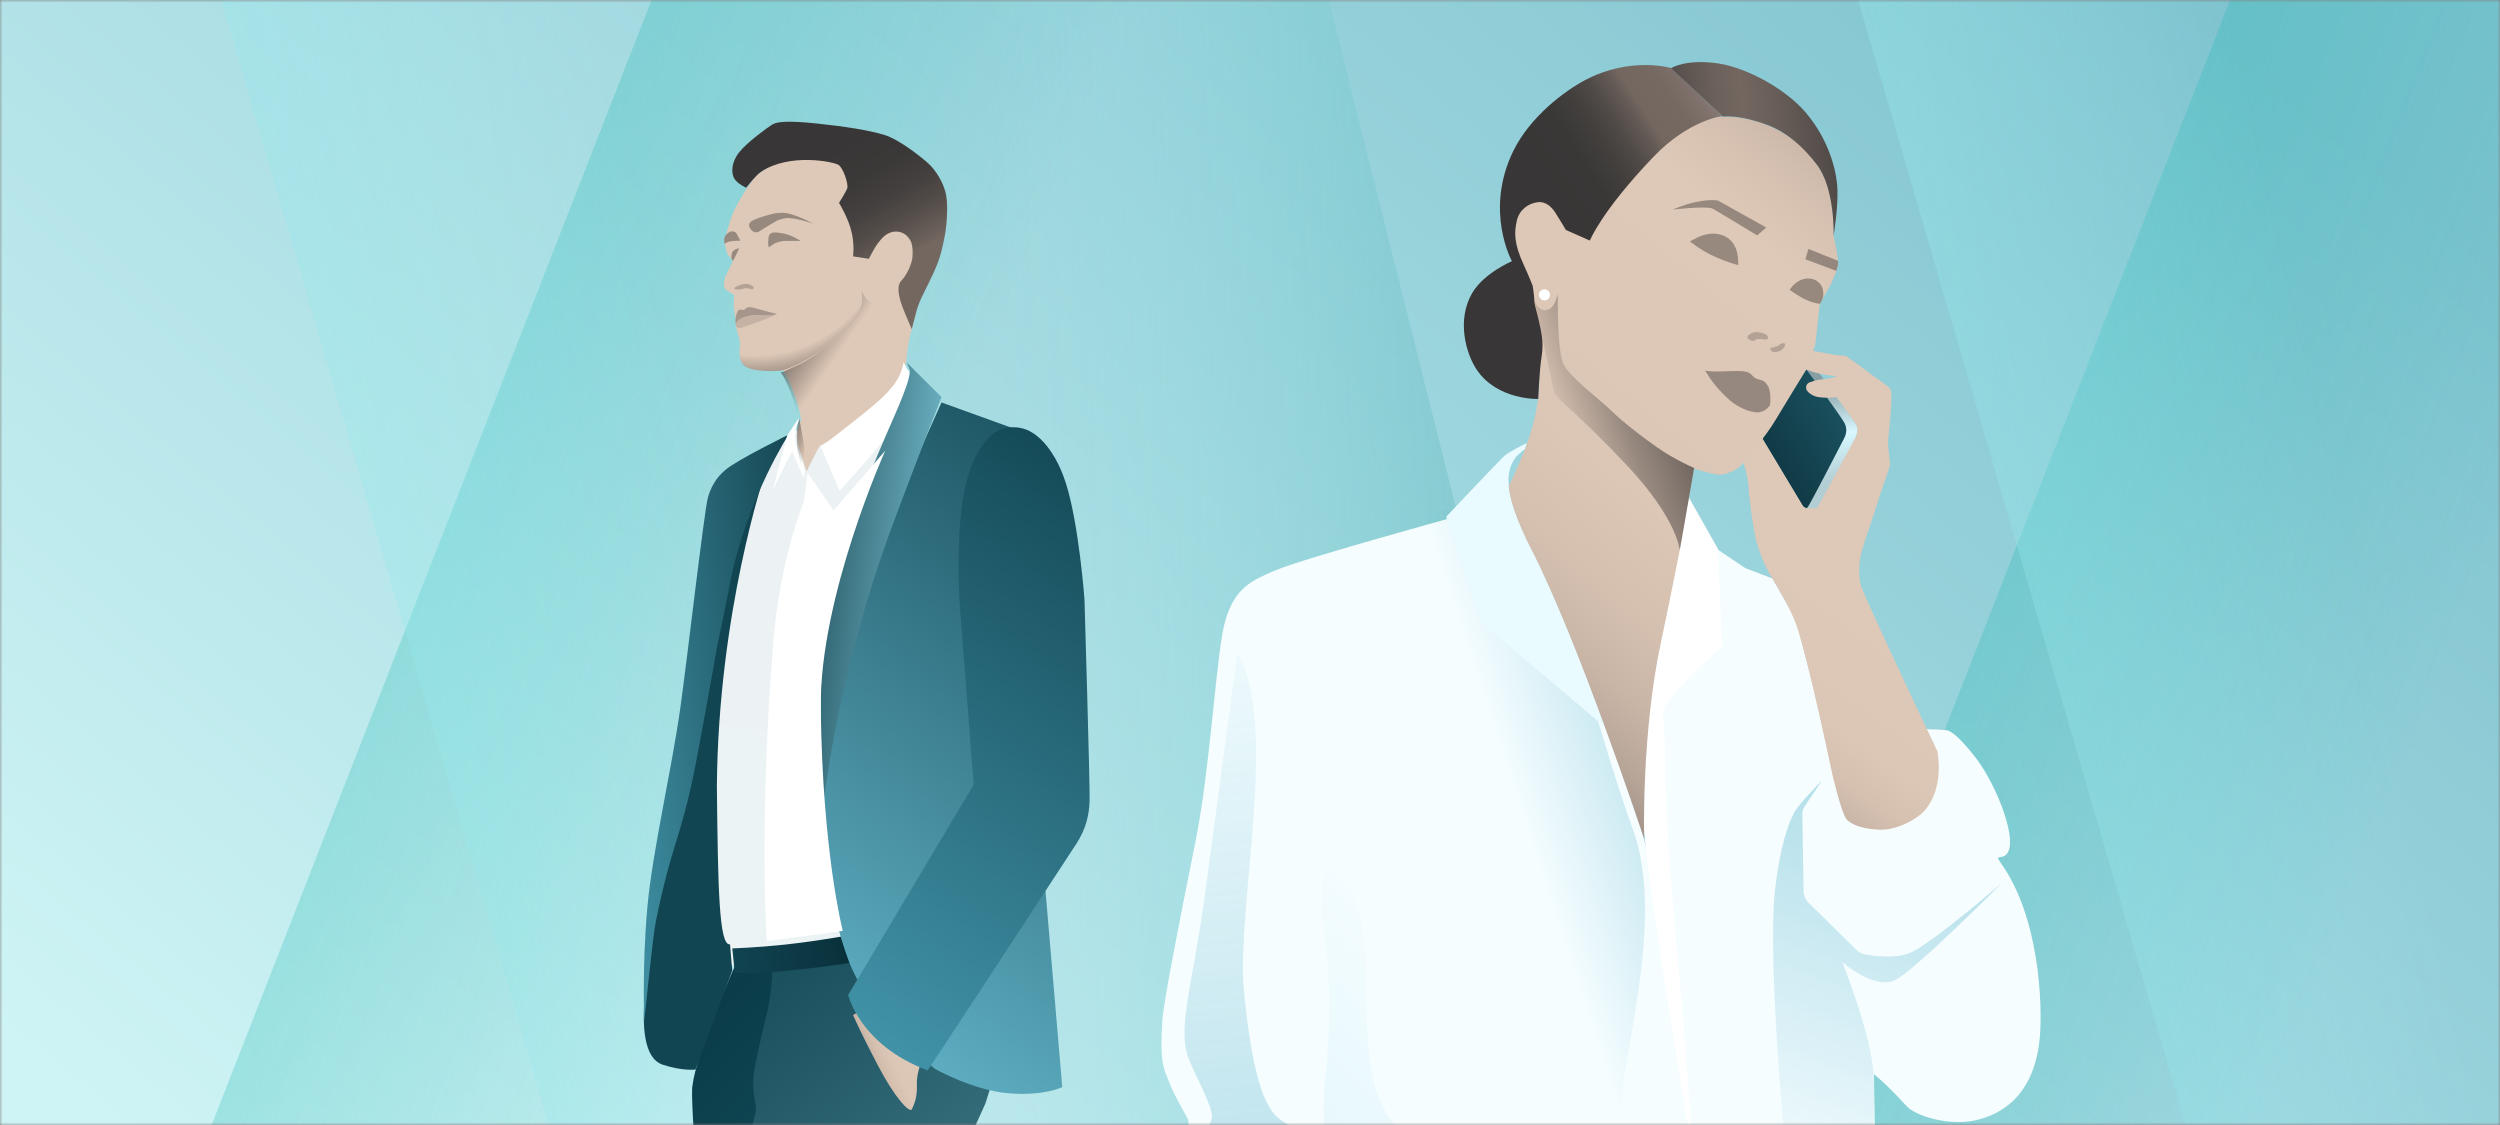 <svg width="480" height="216" viewBox="0 0 480 216" fill="none" xmlns="http://www.w3.org/2000/svg">
<rect x="0" y="0" width="480" height="216" fill="#808080" stroke="none"/>
<mask id="mask0_797_575" style="mask-type:alpha" maskUnits="userSpaceOnUse" x="0" y="0" width="480" height="216">
<path d="M480 0H0V216H480V0Z" fill="white"/>
</mask>
<g mask="url(#mask0_797_575)">
<path d="M480 0H0V219.457H480V0Z" fill="url(#paint0_linear_797_575)"/>
<path d="M412.463 399.93L270.988 401.945L518.447 -230.747H617.31L412.463 399.93Z" fill="url(#paint1_linear_797_575)"/>
<path d="M107.069 405.83L-34.406 407.845L213.052 -224.847H311.916L107.069 405.83Z" fill="url(#paint2_linear_797_575)"/>
<path style="mix-blend-mode:multiply" d="M437.194 -215.936H293.871L475.352 407.406H754.073L437.194 -215.936Z" fill="url(#paint3_linear_797_575)"/>
<path style="mix-blend-mode:multiply" d="M122.936 -215.936H-20.387L161.094 407.406H439.816L122.936 -215.936Z" fill="url(#paint4_linear_797_575)"/>
<path d="M336.734 325.65C337.506 328.726 335.303 331.752 332.135 331.966L89.507 348.419C86.989 348.589 84.725 346.893 84.183 344.43L-96.724 -478.035C-97.264 -480.491 -95.93 -482.972 -93.583 -483.878L108.341 -561.827C111.199 -562.93 114.379 -561.283 115.123 -558.315L336.734 325.65Z" fill="url(#paint5_linear_797_575)"/>
<path d="M132.962 208.368C132.36 210.779 135.057 241.274 135.707 250.919C136.278 259.381 137.288 280.234 139.561 292.431C141.833 304.628 157.921 381.288 157.921 381.288C157.921 381.288 162.876 384.038 168.074 384.342C182.018 385.158 185.413 381.127 185.413 381.127L172.803 309.583C172.803 309.583 169.621 281.62 169.47 277.157C169.318 272.695 170.53 250.384 170.53 250.384L165.377 183.782L141.102 185.485C141.102 185.485 133.805 201.701 132.962 208.368Z" fill="url(#paint6_linear_797_575)"/>
<path d="M189.191 211.885C189.191 211.885 184.687 222.028 180.447 230.399C177.115 236.978 162.137 273.328 162.137 273.328C162.137 273.328 164.33 275.314 170.049 279.853C176.048 284.614 211.683 317.614 211.683 317.614C211.683 317.614 211.355 323.424 207.729 329.156C203.511 335.823 198.477 338.143 198.477 338.143C198.477 338.143 178.973 322.723 164.578 312.608C150.183 302.493 136.109 289.572 135.01 288.183C133.91 286.795 130.711 284.613 129.912 277.672C129.452 273.685 130.35 270.607 130.928 267.908C131.648 264.542 143.927 218.83 145.142 213.298C145.4 212.128 143.984 209.562 144.984 204.604C145.984 199.645 146.099 199.235 147.081 195.336C148.32 190.419 148.32 185.147 148.32 185.147L177.537 182.239L193.567 198.167L189.191 211.885Z" fill="url(#paint7_linear_797_575)"/>
<path d="M174.6 92.71C174.6 92.71 159.263 113.553 158.474 131.706C157.685 149.859 162.518 163.695 164.195 169.485C165.872 175.274 168.24 179.199 168.24 179.199L165.206 180.695C165.206 180.695 161.039 176.55 158.08 172.036C155.12 167.522 146.785 135.337 146.785 135.337C146.785 135.337 157.519 117.212 161.199 111.277C164.613 105.771 174.6 92.71 174.6 92.71Z" fill="url(#paint8_linear_797_575)"/>
<path d="M145.748 88.931L134.422 117.542C134.422 117.542 135.466 176.73 139.674 185.324C140.157 185.393 170.015 183.685 170.015 183.685L166.704 104.693L174.598 71.1L151.821 83.255L145.748 88.931Z" fill="url(#paint9_linear_797_575)"/>
<path d="M146.784 91.166C146.784 91.166 136.403 106.778 130.624 139.894C129.197 148.072 125.898 172.271 125.696 174.061C125.494 175.851 124.538 181.647 123.791 190.953C123.309 196.948 123.539 203.217 127.275 204.434C131.074 205.67 133.535 205.358 133.535 205.358L140.599 186.342C140.599 186.342 140.237 182.406 140.165 181.316C138.031 181.653 137.85 170.41 137.641 150.919C137.922 117.518 146.784 91.166 146.784 91.166Z" fill="#114552"/>
<path d="M151.42 83.448C151.42 83.448 141.375 88.363 139.221 90.265C138.528 90.877 136.786 92.39 135.92 95.528C135.196 98.154 131.899 126.93 130.604 136.056C128.892 148.125 125.261 163.501 124.299 174.155C123.249 185.768 123.703 196.131 123.703 196.131C123.703 196.131 125.307 179.913 125.934 176.865C128.945 162.217 130.431 161.532 132.962 149.704C134.31 143.405 137.695 124.151 137.695 124.151C137.695 124.151 140.201 112.145 140.345 110.932C143.859 94.978 151.42 83.448 151.42 83.448Z" fill="url(#paint10_linear_797_575)"/>
<path d="M147.519 186.711C143.391 187.064 141.069 186.718 141.069 186.718L140.602 182.096C140.602 182.096 145.201 181.947 150.581 181.377C157.536 180.639 165.306 179.152 165.306 179.152L166.871 184.286C166.871 184.286 159.554 185.681 147.519 186.711Z" fill="url(#paint11_linear_797_575)"/>
<path d="M180.777 77.274L197.072 83.16C197.072 83.16 193.949 83.165 190.61 87.131C187.271 91.097 186.63 110.485 186.63 110.485C186.63 110.485 188.186 137.387 188.971 142.444C189.757 147.501 190.656 154.836 190.656 154.836L200.084 163.463L203.955 208.725C203.955 208.725 200.478 210.478 193.642 209.911C186.806 209.343 179.607 205.274 179.607 205.274C179.607 205.274 167.924 196.575 163.078 184.85C158.395 172.275 157.988 161.031 157.67 152.372C157.389 144.737 158.021 127.977 158.021 127.977L180.777 77.274Z" fill="url(#paint12_linear_797_575)"/>
<path d="M163.785 194.888C163.785 194.888 164.979 197.712 168.441 204.357C171.903 211.003 174.68 213.729 175.068 212.995C175.565 212.055 176.115 210.538 176.04 208.505C175.907 204.884 177.692 202.544 177.692 202.544C177.692 202.544 175.02 199.925 171.445 196.644C169.713 195.054 166.929 193.044 166.929 193.044L163.785 194.888Z" fill="url(#paint13_linear_797_575)"/>
<path d="M175.683 60.791C176.422 58.245 174.591 54.672 174.15 53.161C174.583 52.781 175.004 52.406 175.383 52.063C177.334 50.294 176.154 47.077 175.66 45.631C175.166 44.184 173.275 43.674 173.275 43.674C173.275 43.674 170.692 37.265 169.857 35.702C169.021 34.139 166.828 30.804 166.828 30.804C166.828 30.804 163.323 29.752 161.511 29.337C159.7 28.921 154.396 28.872 152.976 29.279C151.557 29.688 145.924 32.772 144.93 34.006C143.936 35.24 141.857 38.392 140.8 40.774C140.201 42.121 139.731 43.828 139.436 45.055C139.328 45.167 139.247 45.29 139.188 45.417C138.886 46.065 139.138 46.822 139.138 46.822C139.138 46.822 139.333 47.37 139.389 47.748C139.445 48.126 139.62 48.668 139.62 48.668C140.125 49.456 140.73 50.1 140.73 50.1C140.73 50.1 139.845 52.002 139.457 52.694C139.069 53.386 138.861 54.818 139.128 55.301C139.395 55.785 140.972 56.642 140.972 56.642C140.972 56.642 140.862 57.95 140.881 58.764C140.901 59.578 141.185 60.897 141.185 60.897L141.255 62.419C141.255 62.419 141.466 63.578 141.667 64.056C141.869 64.534 142.148 65.919 142.057 66.482C141.994 66.869 141.958 67.58 142.025 68.264C142.026 68.302 142.033 68.339 142.035 68.376C142.05 68.505 142.069 68.632 142.092 68.755C142.099 68.789 142.103 68.822 142.112 68.856C142.133 68.957 142.156 69.056 142.184 69.15C142.258 69.394 142.403 69.626 142.602 69.841C142.623 69.87 142.635 69.9 142.657 69.928C143.333 70.801 145.01 71.093 146.525 71.164C147.652 71.277 149.099 71.256 150.347 71.081C150.79 71.372 153.22 76.419 153.826 80.609C152.583 83.138 153.388 85.975 153.388 85.975L154.855 90.538C154.855 90.538 157.214 85.667 157.482 85.538C160.235 84.21 165.578 80.486 166.721 79.344C171.504 74.567 173.083 73.361 173.826 70.114C174.256 68.233 173.919 66.867 175.683 60.791ZM171.082 55.812C170.746 56.132 170.404 56.434 170.07 56.695C170.246 56.536 170.356 56.428 170.356 56.428C170.356 56.428 170.639 56.19 171.082 55.812ZM166.408 57.135C166.387 57.117 166.373 57.096 166.354 57.076C166.347 57.018 166.342 56.98 166.342 56.98C166.342 56.98 166.363 57.041 166.408 57.135Z" fill="url(#paint14_radial_797_575)"/>
<path opacity="0.4" d="M149.19 60.294C149.19 60.294 144.98 59.211 144.645 59.089C144.31 58.968 143.639 58.891 143.336 59.122C143.033 59.353 142.836 59.55 142.609 59.512C142.382 59.474 141.963 59.276 141.678 59.723C141.392 60.17 141.216 60.87 141.207 61.54C141.203 61.896 141.275 62.327 141.275 62.327C141.275 62.327 141.197 61.517 142.709 60.938C144.292 60.332 145.225 60.461 146.764 60.527C148.304 60.593 149.19 60.294 149.19 60.294Z" fill="#514A47"/>
<path opacity="0.17" d="M149.146 60.294C149.146 60.294 147.85 61.061 145.401 61.872C142.952 62.683 142.546 62.878 142.284 62.962C142.023 63.047 141.635 62.932 141.479 62.832C141.322 62.732 141.194 62.342 141.293 62.133C141.392 61.923 141.381 61.312 143.345 60.713C144.393 60.394 145.492 60.504 147.017 60.545C148.19 60.576 149.146 60.294 149.146 60.294Z" fill="#514A47"/>
<path opacity="0.3" d="M144.682 55.152C144.621 54.972 143.989 54.501 143.307 54.509C142.625 54.518 141.831 54.772 141.373 55.028C141.062 55.201 140.812 55.42 141.111 55.533C141.409 55.646 142.162 55.577 142.633 55.463C143.104 55.349 143.157 55.243 143.672 55.396C144.187 55.549 144.45 55.549 144.543 55.491C144.636 55.433 144.742 55.331 144.682 55.152Z" fill="#514A47"/>
<path opacity="0.5" d="M151.155 45.016C150.218 44.733 148.524 44.449 148.03 44.797C147.694 45.034 147.639 45.218 147.551 45.737C147.4 46.637 147.569 47.465 147.569 47.465C147.569 47.465 147.611 47.551 148.401 46.95C148.957 46.527 150.05 46.248 150.911 46.249C151.843 46.251 153.707 46.259 153.707 46.259C153.707 46.259 152.541 45.434 151.155 45.016Z" fill="#514A47"/>
<path opacity="0.5" d="M143.834 43.374C143.698 42.638 144.576 42.293 145.123 42.051C145.505 41.881 148.242 40.951 149.384 40.898C150.526 40.846 150.853 40.742 152.954 41.481C154.471 42.014 156.128 42.952 156.128 42.952C156.128 42.952 153.489 41.968 151.29 41.857C150.899 41.837 149.636 42.088 149.002 42.457C148.073 42.997 146.227 44.125 145.742 44.44C144.89 44.993 143.97 44.11 143.834 43.374Z" fill="#514A47"/>
<path opacity="0.5" d="M141.201 44.598C140.875 44.357 140.257 44.453 140.257 44.453C140.257 44.453 139.834 44.618 139.429 45.054C139.347 45.143 139.245 45.274 139.181 45.416C139.092 45.612 139.014 45.972 139.04 46.277C139.067 46.59 139.138 46.825 139.138 46.825C139.138 46.825 139.27 46.736 139.587 46.538C140.184 46.166 142.13 46.226 142.13 46.226C142.13 46.226 141.527 44.84 141.201 44.598Z" fill="#514A47"/>
<path opacity="0.5" d="M141.908 47.636C141.908 47.636 140.798 47.889 140.587 48.447C140.375 49.006 140.451 49.671 140.451 49.671L140.717 50.099C140.717 50.099 140.961 49.726 141.358 48.874C141.721 48.098 141.908 47.636 141.908 47.636Z" fill="#514A47"/>
<path d="M143.269 36.041C143.269 36.041 141.583 35.306 140.978 34.268C140.373 33.229 140.377 31.22 141.893 29.272C143.408 27.324 147.478 24.405 148.278 23.912C149.078 23.419 150.884 23.11 156.507 23.68C162.131 24.251 166.913 25.014 169.838 25.918C172.762 26.823 177.085 30.314 178.339 31.473C179.593 32.632 181.324 35.182 181.702 37.75C182.079 40.318 181.657 44.169 181.339 45.591C181.022 47.014 180.745 49.132 179.253 52.366C177.761 55.6 176.544 57.606 176 59.605C175.428 61.709 175.063 63.197 175.063 63.197C175.063 63.197 173.87 60.495 173.312 59.03C172.866 57.86 171.924 55.123 173.021 53.936C174.769 52.044 175.164 49.629 175.164 49.629C175.164 49.629 175.461 47.324 174.795 46.173C174.181 45.111 173.227 44.361 171.773 44.47C170.012 44.602 169.04 46.129 168.526 46.745C168.013 47.361 166.817 49.692 166.817 49.692L163.79 49.224C163.79 49.224 164.082 47.316 163.566 44.825C162.977 41.977 161.093 38.952 161.093 38.952C161.093 38.952 162.417 36.868 162.676 36.132C162.936 35.396 161.928 32.264 160.99 31.659C160.051 31.053 151.507 29.291 146.027 33.044C145.065 33.703 143.269 36.041 143.269 36.041Z" fill="url(#paint15_linear_797_575)"/>
<path d="M165.743 58.669C165.305 59.794 161.883 65.44 153.818 69.598C152.729 70.159 151.505 70.718 150.348 71.069C149.271 71.397 143.775 71.446 142.65 69.992C141.525 68.538 141.916 67.056 142.884 65.933C144.574 63.974 145.792 63.704 151.066 62.623C155.133 61.79 158.024 58.515 159.653 56.674C160.935 55.224 162.036 54.559 162.961 54.391C163.994 54.203 164.807 54.636 165.407 55.289C166.005 55.942 166.004 57.999 165.743 58.669Z" fill="url(#paint16_radial_797_575)"/>
<path d="M153.414 80.808C153.414 80.808 152.177 82.629 152.949 85.88C152.9 85.948 154.711 90.252 154.49 90.424C154.443 90.462 154.589 92.077 154.242 91.49C153.553 90.326 152.151 86.52 152.044 86.713C150.711 89.104 148.328 94.254 148.328 94.254L151.16 83.558L153.324 80.361L153.414 80.808Z" fill="white"/>
<path d="M173.475 69.556L176.141 74.311C176.141 74.311 172.689 80.304 171.865 81.767C171.04 83.231 161.22 94.254 161.22 94.254L157.598 85.805C157.598 85.805 162.235 82.277 165.621 79.549C169.006 76.822 171.047 74.957 172.26 72.922C173.304 71.169 173.475 69.556 173.475 69.556Z" fill="white"/>
<path d="M180.776 76.238C180.776 76.238 171.759 99.211 168.929 107.657C160.383 133.167 158.071 154.454 158.071 154.454C158.071 154.454 157.071 132.752 157.978 125.281C161.497 96.275 174.34 77.505 174.726 71.128C174.34 70.124 174.041 69.556 174.041 69.556L180.776 76.238Z" fill="url(#paint17_linear_797_575)"/>
<path d="M155.071 90.833L154.9 92.229L154.338 96.306C154.338 96.306 149.755 107.276 148.47 123.438C145.63 159.13 147.239 180.695 147.239 180.695L161.814 178.731C161.814 178.731 157.914 163.804 157.583 135.923C157.329 114.592 169.964 86.535 169.964 86.535L160.052 98.017L155.071 90.833Z" fill="url(#paint18_linear_797_575)"/>
<path d="M149.875 71.5C150.859 72.675 152.025 75.652 152.67 77.89C153.124 79.467 153.648 81.905 153.648 81.905C153.648 81.905 156.079 80.838 159.282 72.89C161.086 68.412 164.644 64.388 165.61 63.021C167.868 59.825 171.508 55.663 171.508 55.663C171.508 55.663 168.072 58.505 167.083 57.992C166.094 57.48 165.435 55.896 165.435 55.896C165.435 55.896 165.823 58.179 165.024 59.718C164.225 61.257 162.089 63.777 160.097 65.489C158.705 66.684 155.725 68.896 153.359 70.033C151.529 70.912 150.1 71.534 149.875 71.5Z" fill="url(#paint19_linear_797_575)"/>
<path d="M198.118 83.027C198.118 83.027 202.202 85.033 204.677 92.861C207.152 100.688 208.217 115.041 208.217 115.041C208.217 115.041 209.301 151.152 209.202 153.827C209.103 156.502 208.51 159.178 206.629 162.051C204.748 164.925 178.68 204.791 178.105 205.518C165.037 200.623 162.852 191.025 162.852 191.025L186.943 150.672L184.231 115.578C184.231 115.578 183.319 100.671 185.613 92.268C187.206 86.433 190.048 82.992 192.49 82.319C195.89 81.382 198.118 83.027 198.118 83.027Z" fill="url(#paint20_linear_797_575)"/>
<path d="M154.322 85.211C154.771 87.745 154.292 91.167 154.292 91.167C154.292 91.167 153.402 87.97 153.141 86.176C152.864 84.268 152.97 82.779 153.118 81.786C153.227 81.058 153.485 80.361 153.485 80.361C153.485 80.361 153.872 82.677 154.322 85.211Z" fill="url(#paint21_linear_797_575)"/>
<path d="M282.999 98.184C281.159 98.793 250.747 107.039 244.924 109.492C240.189 111.486 237.276 112.856 235.381 118.743C233.487 124.631 232.598 146.475 229.441 162.035C226.284 177.594 223.352 192.83 223.16 195.978C222.655 204.251 223.421 205.034 224.387 207.556C225.455 210.343 226.995 212.809 227.9 214.557C229.554 217.748 224.208 219.738 223.997 224.153C223.787 228.569 226.715 239.985 228.96 247.835C230.134 248.327 232.863 242.48 244.182 242.48C259.999 242.48 260.914 240.65 261.901 238.741C262.955 236.701 260.734 230.652 261.084 228.689C263.026 228.864 267.937 228.735 267.937 228.735C267.937 228.735 269.691 230.371 297.429 228.245C335.569 225.322 351.112 225.346 357.293 225.137C360.59 225.025 360.038 221.393 360.038 221.393L359.804 206.261C359.804 206.261 361.793 207.714 366.119 212.429C367.662 214.111 373.877 216.279 379.309 215.092C383.8 214.111 390.686 210.714 391.658 198.972C392.172 192.757 391.564 175.959 384.127 165.656C382.696 163.674 384.813 165.482 385.671 163.343C387.005 160.016 382.975 149.949 378.958 145.003C377.919 143.723 375.941 141.219 374.211 140.331C373.649 140.043 369.861 140.004 369.861 140.004C369.861 140.004 371.217 142.574 371.591 143.602C371.965 144.629 373.472 153.461 367.241 157.269C361.277 160.913 357.769 158.39 355.243 157.759C354.415 157.553 352.928 152.643 352.928 152.643L348.222 132.089L344.929 119.211L340.336 111.082L335.144 109.105L322.945 100.894C322.945 100.894 322.705 110.245 321.074 115.473C316.116 131.359 315.095 149.543 315.645 155.564C317.033 170.751 319.951 191.449 319.951 191.449C319.951 191.449 320.709 168.561 307.448 136.6C294.187 104.64 289.009 100.427 289.009 100.427L282.999 98.184Z" fill="#F5FDFF"/>
<path d="M314.856 226.812C314.856 226.812 287.296 222.369 278.689 220.559C270.691 218.877 264.657 216.985 262.973 203.107C261.289 189.23 263.815 176.404 258.553 170.096C253.29 163.788 253.29 170.306 254.343 179.558C255.395 188.809 255.606 195.538 254.553 206.051C253.501 216.564 254.203 228.082 261.149 228.713C268.095 229.344 314.856 226.812 314.856 226.812Z" fill="url(#paint22_linear_797_575)"/>
<path d="M311.309 215.145C310.046 206.665 320.243 177.715 313.508 159.212C306.772 140.709 304.386 125.245 296.528 115.713C291.867 110.06 278.015 97.782 278.015 97.782L274.307 98.757C274.307 98.757 271.262 115.11 271.071 116.879C270.837 119.058 311.309 215.145 311.309 215.145Z" fill="url(#paint23_linear_797_575)"/>
<path d="M324.266 95.522C324.266 95.522 321.91 107.391 320.773 112.99C318.331 125.025 315.396 139.592 315.454 156.031C315.488 165.665 325.09 222.381 325.09 222.381C325.09 222.381 324.599 213.62 323.406 198.832C321.823 179.202 319.551 159.184 319.664 143.134C319.676 141.412 319.254 138.272 319.309 136.651C319.394 134.135 330.621 124.14 330.621 124.14L329.847 105.377L324.266 95.522Z" fill="white"/>
<path d="M238.835 190.281C237.295 174.62 245.693 138.523 237.554 125.347C237.554 125.347 234.05 151.929 231.324 171.897C228.773 190.584 225.807 197.637 228.468 203.926C229.769 206.885 232.81 212.546 232.692 214.45C232.575 216.354 229.965 218.485 228.921 220.471C227.634 222.92 225.133 227.831 229.763 224.677C234.394 221.523 237.054 219.593 239.405 218.579C244.55 216.36 250.665 218.124 250.665 218.124C250.665 218.124 247.234 215.944 245.602 214.818C242.726 212.575 240.419 206.382 238.835 190.281Z" fill="url(#paint24_linear_797_575)"/>
<path d="M293.156 85.067L292.815 86.202C292.815 86.202 291.337 87.261 290.782 88.135C289.691 89.849 287.992 93.265 293.276 103.744C300.321 117.714 308.495 139.879 308.495 139.879L284.576 119.678L277.664 99.218C277.664 99.218 287.919 88.356 288.855 87.515C289.79 86.674 293.156 85.067 293.156 85.067Z" fill="#E9FBFF"/>
<path d="M289.719 93.262C289.906 92.981 292.585 87.208 293.497 84.334C294.409 81.46 295.602 77.255 295.532 72.91C295.461 68.564 294.9 62.537 294.409 59.873C293.918 57.21 294.269 54.967 294.269 54.967C294.269 54.967 291.953 51.463 291.462 48.939C290.971 46.416 290.41 42.702 291.252 41.3C292.094 39.898 292.597 38.626 294.643 38.097C295.682 37.828 303.546 37.154 312.142 31.967C315.856 29.726 322.705 22.379 330.859 22.411C342.746 22.458 348.478 31.009 348.478 31.009C348.478 31.009 349.791 32.875 350.397 34.464C351.179 36.517 351.455 37.787 351.786 40.165C352.116 42.543 352.068 45.352 352.068 45.352C352.068 45.352 353.126 49.845 352.861 51.1C352.597 52.355 351.539 54.535 351.539 54.535L350.282 56.781L349.356 58.565C349.356 58.565 348.695 65.04 348.563 65.898C348.43 66.757 346.645 72.043 345.256 74.289C343.867 76.535 340.344 81.702 339.478 82.977C338.847 83.907 336.644 86.498 335.833 87.492C335.102 88.388 334.277 89.55 333.418 90.078C332.558 90.607 330.905 91.267 329.714 91.135C328.524 91.003 325.283 89.946 325.283 89.946C325.283 89.946 324.228 95.572 323.274 101.455C322.621 105.486 319.689 119.664 318.919 123.236C315.118 140.852 315.677 161.064 315.677 161.064C315.677 161.064 302.799 122.27 293.91 105.269C291.234 100.123 289.625 95.084 289.719 93.262Z" fill="url(#paint25_linear_797_575)"/>
<path d="M330.66 22.302C330.66 22.302 324.251 23.003 317.422 30.152C307.418 40.625 305.255 46.189 305.255 46.189L300.652 44.161C300.652 44.161 299.588 42.318 298.619 40.817C297.917 39.731 296.748 38.563 295.064 38.843C293.38 39.124 291.684 40.28 291.216 42.429C290.749 44.579 290.62 46.646 292.549 50.84C293.703 53.347 294.268 54.87 294.268 54.87C294.268 54.87 294.54 56.316 294.619 58.024C294.646 58.594 295.181 60.302 295.356 61.143C295.836 63.447 296.467 65.383 295.999 68.374C295.531 71.364 295.344 76.598 295.344 76.598C295.344 76.598 287.523 76.875 283.557 71.018C281.406 67.841 279.669 61.408 282.648 56.287C284.898 52.421 290.293 50.151 290.293 50.151C290.293 50.151 284.939 40.489 290.552 28.995C293.8 22.342 300.515 17.405 304.322 15.388C313.034 10.772 320.837 13.051 320.837 13.051L330.66 22.302Z" fill="url(#paint26_linear_797_575)"/>
<path d="M330.791 22.395L320.828 13.097C320.828 13.097 323.735 11.221 330.019 12.2C335.524 13.057 342.897 17.144 346.676 21.578C351.071 26.736 352.589 32.581 352.776 36.132C352.963 39.684 352.059 45.255 352.059 45.255C352.059 45.255 352.364 36.149 348.776 31.53C344.04 25.432 339.971 24.101 337.27 23.294C333.053 22.036 330.791 22.395 330.791 22.395Z" fill="url(#paint27_linear_797_575)"/>
<path opacity="0.5" d="M337.375 45.199L339.118 43.685L329.874 38.519C329.874 38.519 328.609 38.159 325.507 38.817C323.074 39.333 321.215 40.23 321.215 40.23C321.215 40.23 327.427 39.523 328.765 40.028C329.051 40.136 337.375 45.199 337.375 45.199Z" fill="#514A47"/>
<path opacity="0.5" d="M347.226 47.804L346.625 49.782L352.564 52.008C352.564 52.008 352.856 51.068 352.899 50.841C352.942 50.614 352.889 50.067 352.889 50.067L347.226 47.804Z" fill="#514A47"/>
<path d="M325.277 89.848L322.511 105.614C322.511 105.614 322.047 99.656 312.434 89.423C302.822 79.19 298.679 76.496 298.399 75.305C298.215 74.525 294.543 57.719 294.543 57.719C294.543 57.719 295.764 60.571 297.665 59.214C298.647 58.514 299.104 56.411 299.104 56.411C299.104 56.411 298.893 67.415 300.226 70.008C301.559 72.601 307.313 76.807 309.488 78.979C311.663 81.152 317.767 85.848 320.714 87.53C323.661 89.212 325.277 89.848 325.277 89.848Z" fill="url(#paint28_linear_797_575)"/>
<path opacity="0.5" d="M348.957 54.029C348.358 53.578 347.191 53.193 345.821 53.733C344.413 54.288 343.605 55.66 343.605 55.66C343.605 55.66 345.345 56.916 346.83 57.597C348.315 58.279 349.473 58.327 349.473 58.327L349.927 57.391C349.927 57.391 350.643 55.299 348.957 54.029Z" fill="#514A47"/>
<path opacity="0.3" d="M336.036 65.298C335.88 65.218 335.185 64.877 335.659 64.407C336.095 63.975 336.875 63.668 337.648 63.791C338.56 63.937 339.034 64.132 339.204 64.336C339.419 64.594 339.652 64.937 339.292 65.129C338.932 65.321 338.566 65.081 337.75 65.082C336.934 65.082 337.108 65.37 336.78 65.418C336.452 65.466 336.192 65.378 336.036 65.298Z" fill="#514A47"/>
<path opacity="0.3" d="M339.936 66.878C340.077 66.651 340.984 66.755 341.58 66.247C341.912 65.965 342.545 65.739 342.686 65.984C342.826 66.23 342.633 66.685 342.265 67.035C342.028 67.26 341.515 67.492 341.111 67.562C340.708 67.632 340.392 67.562 340.199 67.439C340.006 67.317 339.796 67.106 339.936 66.878Z" fill="#514A47"/>
<path d="M346.818 70.989C346.818 70.989 352.466 78.909 353.027 79.645C353.589 80.381 354.15 81.222 354.115 81.748C354.08 82.273 354.361 83.044 353.764 84.516C353.168 85.988 346.635 96.885 346.319 96.99C346.003 97.096 346.47 97.556 346.861 97.587C347.262 97.62 348.531 97.582 348.895 97.567C349.19 97.555 352.08 91.736 352.571 91.175C353.063 90.614 353.659 89.738 353.659 89.738C353.659 89.738 355.974 85.357 356.009 85.147C356.044 84.937 356.603 83.367 356.614 82.693C356.623 82.087 356.622 81.835 356.137 81.117C355.713 80.488 348.607 70.674 348.607 70.674L346.818 70.989Z" fill="url(#paint29_linear_797_575)"/>
<path d="M338.387 84.295C338.387 84.295 346.002 96.936 346.04 97.019C346.094 97.139 346.676 97.777 347.043 97.435C347.412 97.092 353.883 84.521 354.045 84.214C354.32 83.691 354.823 82.605 354.162 81.258C353.558 80.028 346.824 70.934 346.824 70.934C346.824 70.934 342.059 78.665 341.006 80.47C339.954 82.275 338.387 84.295 338.387 84.295Z" fill="url(#paint30_linear_797_575)"/>
<path opacity="0.5" d="M339.798 75.143C339.643 74.242 339.115 73.476 338.616 73.172C338.117 72.869 337.426 72.873 337.029 72.614C336.632 72.356 336.462 72.113 336.164 71.815C335.785 71.436 334.808 71.211 333.554 71.233C332.496 71.251 331.804 71.257 330.106 71.318C328.554 71.373 327.398 71.19 327.398 71.19C327.398 71.19 328.116 72.355 328.701 73.162C329.516 74.283 331.702 76.804 333.446 77.813C335.191 78.822 336.23 79.082 337.209 79.171C337.968 79.24 338.691 78.891 339.03 78.637C339.366 78.386 339.841 77.827 339.841 77.827C339.841 77.827 340.036 76.526 339.798 75.143Z" fill="#514A47"/>
<path d="M384.307 169.582C384.307 169.582 372.239 180.048 367.234 182.711C364.532 184.149 360.151 183.609 358.147 183.253C357.47 183.133 356.848 182.806 356.359 182.323L347.264 173.343C346.648 172.735 346.295 171.909 346.281 171.043L346.046 156.258C346.038 155.76 346.183 155.271 346.462 154.858L349.837 149.854C349.837 149.854 345.319 154.367 344.406 156.153C343.27 158.377 341.787 162.603 340.853 170.376C339.169 184.394 343.098 224.064 343.098 224.064C343.098 224.064 356.693 224.964 357.263 224.303C357.833 223.643 361.481 226.166 360.008 220.559C359.357 218.083 360.12 212.059 359.703 206.004C359.176 198.351 353.732 184.739 353.732 184.739C353.732 184.739 359.937 190.141 363.867 188.178C367.796 186.216 384.307 169.582 384.307 169.582Z" fill="url(#paint31_linear_797_575)"/>
<path d="M296.533 57.674C297.119 57.674 297.594 57.199 297.594 56.614C297.594 56.029 297.119 55.555 296.533 55.555C295.948 55.555 295.473 56.029 295.473 56.614C295.473 57.199 295.948 57.674 296.533 57.674Z" fill="white"/>
<path opacity="0.5" d="M333.738 50.88C333.747 49.81 333.696 48.858 333.381 47.969C332.522 45.548 330.704 45.094 329.702 44.924C329.063 44.815 327.923 44.778 326.411 45.373C325.88 45.582 324.473 46.353 324.473 46.353C324.473 46.353 326.495 48.049 329.24 49.281C331.483 50.288 333.738 50.936 333.738 50.88Z" fill="#514A47"/>
<path d="M347.449 73.412C346.983 73.595 346.693 74.078 346.783 74.57C346.815 74.746 346.868 74.911 346.955 75.019C347.235 75.37 347.734 75.807 348.421 76.062C349.447 76.442 351.617 76.379 352.139 76.307C352.279 76.287 352.449 76.259 352.619 76.229C353.769 77.814 356.257 81.217 356.455 81.68C356.893 82.701 356.325 83.885 356.325 83.885C356.325 83.885 349.178 97.132 348.975 97.426C348.924 97.499 348.825 97.538 348.797 97.545C348.703 97.57 348.698 97.57 348.62 97.571C348.061 97.577 347.699 97.592 347.097 97.595C346.933 97.596 346.816 97.593 346.706 97.556C346.33 97.427 346.12 97.078 346.12 97.078L338.36 84.138L334.707 88.799C334.707 88.799 335.647 91.328 335.756 93.821C335.864 96.314 336.732 102.13 337.275 104.117C337.817 106.105 338.866 108.633 339.662 110.006C340.457 111.379 343.699 116.49 344.92 120.052C347.259 126.874 351.726 148.297 351.726 148.297C351.726 148.297 353.556 156.38 354.638 157.417C355.763 158.497 357.969 159.233 361.058 159.301C364.296 159.373 368.008 157.276 369.392 155.775C373.462 151.359 371.988 144.278 371.988 144.278C371.988 144.278 360.966 121.134 357.479 112.973C356.774 111.322 356.833 107.925 357.409 105.964C358.309 102.899 359.728 99.005 360.391 96.782C361.479 93.138 362.917 89.844 362.882 89.002C362.847 88.161 362.391 85.358 362.531 84.376C362.671 83.395 363.045 79.003 363.069 78.326C363.092 77.648 363.326 75.195 362.905 74.634C362.484 74.074 358.953 71.69 358.672 71.433C358.391 71.177 355.374 69.004 354.953 68.723C354.532 68.443 354.766 68.326 353.62 68.256C352.474 68.186 352.568 68.184 350.369 67.789C348.254 67.409 348.106 67.377 348.106 67.377L346.801 70.958C346.801 70.958 348.335 71.527 349.434 71.761C350.533 71.994 351.352 72.134 351.702 72.111C352.053 72.088 352.638 72.344 352.638 72.344C352.638 72.344 350.72 72.765 349.387 72.905C348.666 72.981 347.952 73.214 347.449 73.412Z" fill="url(#paint32_linear_797_575)"/>
</g>
<defs>
<linearGradient id="paint0_linear_797_575" x1="-8.57642e-06" y1="200.16" x2="273.124" y2="-125.28" gradientUnits="userSpaceOnUse">
<stop stop-color="#CFF4F5"/>
<stop offset="1" stop-color="#7FC3CF"/>
</linearGradient>
<linearGradient id="paint1_linear_797_575" x1="454.03" y1="166.634" x2="146.412" y2="45.279" gradientUnits="userSpaceOnUse">
<stop stop-color="#07AFA8" stop-opacity="0"/>
<stop offset="1" stop-color="#4ECBC8"/>
</linearGradient>
<linearGradient id="paint2_linear_797_575" x1="148.635" y1="172.534" x2="-158.982" y2="51.18" gradientUnits="userSpaceOnUse">
<stop stop-color="#07AFA8" stop-opacity="0"/>
<stop offset="1" stop-color="#4ECBC8"/>
</linearGradient>
<linearGradient id="paint3_linear_797_575" x1="358.872" y1="114.954" x2="449.755" y2="94.603" gradientUnits="userSpaceOnUse">
<stop stop-color="#96E9EC" stop-opacity="0.5"/>
<stop offset="1" stop-color="#96E9EC" stop-opacity="0"/>
</linearGradient>
<linearGradient id="paint4_linear_797_575" x1="44.614" y1="114.954" x2="135.497" y2="94.603" gradientUnits="userSpaceOnUse">
<stop stop-color="#96E9EC" stop-opacity="0.5"/>
<stop offset="1" stop-color="#96E9EC" stop-opacity="0"/>
</linearGradient>
<linearGradient id="paint5_linear_797_575" x1="112.938" y1="-89.125" x2="378.139" y2="-95.892" gradientUnits="userSpaceOnUse">
<stop offset="0.28" stop-color="#96E9EC" stop-opacity="0"/>
<stop offset="1" stop-color="#3E9093"/>
</linearGradient>
<linearGradient id="paint6_linear_797_575" x1="250.591" y1="359.575" x2="89.161" y2="214.463" gradientUnits="userSpaceOnUse">
<stop offset="0.016" stop-color="#2C7D92"/>
<stop offset="0.936" stop-color="#093A46"/>
</linearGradient>
<linearGradient id="paint7_linear_797_575" x1="258.592" y1="367.096" x2="116.964" y2="178.276" gradientUnits="userSpaceOnUse">
<stop offset="0.112" stop-color="#7EBECE"/>
<stop offset="0.964" stop-color="#114552"/>
</linearGradient>
<linearGradient id="paint8_linear_797_575" x1="176.45" y1="138.579" x2="142.931" y2="128.873" gradientUnits="userSpaceOnUse">
<stop offset="0.187" stop-color="#818FC5" stop-opacity="0"/>
<stop offset="0.334" stop-color="#606B97" stop-opacity="0.316"/>
<stop offset="0.609" stop-color="#2C3350" stop-opacity="0.814"/>
<stop offset="0.771" stop-color="#191F36"/>
</linearGradient>
<linearGradient id="paint9_linear_797_575" x1="146.38" y1="198.868" x2="160.312" y2="82.971" gradientUnits="userSpaceOnUse">
<stop stop-color="#ECF3F5"/>
<stop offset="1" stop-color="#ECF2F4"/>
</linearGradient>
<linearGradient id="paint10_linear_797_575" x1="174.03" y1="135.618" x2="94.358" y2="144.946" gradientUnits="userSpaceOnUse">
<stop offset="0.019" stop-color="#072D36"/>
<stop offset="0.773" stop-color="#4397AC"/>
</linearGradient>
<linearGradient id="paint11_linear_797_575" x1="137.309" y1="184.484" x2="174.047" y2="181.047" gradientUnits="userSpaceOnUse">
<stop offset="0.062" stop-color="#114552"/>
<stop offset="0.771" stop-color="#082E38"/>
</linearGradient>
<linearGradient id="paint12_linear_797_575" x1="234.838" y1="82.056" x2="135.224" y2="222.271" gradientUnits="userSpaceOnUse">
<stop stop-color="#114552"/>
<stop offset="0.982" stop-color="#72C8DE"/>
</linearGradient>
<linearGradient id="paint13_linear_797_575" x1="185.443" y1="196.944" x2="163.462" y2="206.36" gradientUnits="userSpaceOnUse">
<stop offset="0.389" stop-color="#DEC8B7"/>
<stop offset="0.64" stop-color="#DCC6B5"/>
<stop offset="0.73" stop-color="#D5C0B0"/>
<stop offset="0.794" stop-color="#C9B5A6"/>
<stop offset="0.846" stop-color="#B8A699"/>
<stop offset="0.891" stop-color="#A29287"/>
<stop offset="0.931" stop-color="#877A72"/>
<stop offset="0.965" stop-color="#675E59"/>
<stop offset="0.986" stop-color="#514A47"/>
</linearGradient>
<radialGradient id="paint14_radial_797_575" cx="0" cy="0" r="1" gradientUnits="userSpaceOnUse" gradientTransform="translate(136.431 14.187) scale(115.593 115.471)">
<stop offset="0.313" stop-color="#DEC8B7"/>
<stop offset="0.506" stop-color="#DEC8B7"/>
</radialGradient>
<linearGradient id="paint15_linear_797_575" x1="176.005" y1="61.34" x2="154.279" y2="22.788" gradientUnits="userSpaceOnUse">
<stop offset="0.259" stop-color="#736760"/>
<stop offset="0.288" stop-color="#6B615A"/>
<stop offset="0.401" stop-color="#554E4A"/>
<stop offset="0.522" stop-color="#44403F"/>
<stop offset="0.658" stop-color="#3B3838"/>
<stop offset="0.835" stop-color="#383636"/>
</linearGradient>
<radialGradient id="paint16_radial_797_575" cx="0" cy="0" r="1" gradientUnits="userSpaceOnUse" gradientTransform="translate(145.108 42.834) scale(36.735 36.696)">
<stop offset="0.692" stop-color="#514A47" stop-opacity="0"/>
<stop offset="0.762" stop-color="#514A47" stop-opacity="0.298"/>
<stop offset="0.847" stop-color="#514A47" stop-opacity="0.575"/>
<stop offset="0.928" stop-color="#514A47" stop-opacity="0.743"/>
<stop offset="1" stop-color="#514A47" stop-opacity="0.8"/>
</radialGradient>
<linearGradient id="paint17_linear_797_575" x1="194.881" y1="115.616" x2="122.639" y2="107.06" gradientUnits="userSpaceOnUse">
<stop offset="0.155" stop-color="#7FC9DB"/>
<stop offset="0.729" stop-color="#002630"/>
</linearGradient>
<linearGradient id="paint18_linear_797_575" x1="161.131" y1="87.217" x2="150.85" y2="199.309" gradientUnits="userSpaceOnUse">
<stop offset="0.326" stop-color="white"/>
<stop offset="0.565" stop-color="white"/>
</linearGradient>
<linearGradient id="paint19_linear_797_575" x1="165.495" y1="70.765" x2="140.869" y2="53.678" gradientUnits="userSpaceOnUse">
<stop offset="0.175" stop-color="#514A47" stop-opacity="0"/>
<stop offset="0.498" stop-color="#514A47" stop-opacity="0.8"/>
</linearGradient>
<linearGradient id="paint20_linear_797_575" x1="241.424" y1="59.233" x2="153.439" y2="189.73" gradientUnits="userSpaceOnUse">
<stop offset="0.22" stop-color="#114552"/>
<stop offset="1" stop-color="#4192A7"/>
</linearGradient>
<linearGradient id="paint21_linear_797_575" x1="156.852" y1="88.29" x2="143.375" y2="82.681" gradientUnits="userSpaceOnUse">
<stop offset="0.162" stop-color="#514A47" stop-opacity="0"/>
<stop offset="0.284" stop-color="#514A47" stop-opacity="0.298"/>
<stop offset="0.434" stop-color="#514A47" stop-opacity="0.575"/>
<stop offset="0.576" stop-color="#514A47" stop-opacity="0.743"/>
<stop offset="0.702" stop-color="#514A47" stop-opacity="0.8"/>
</linearGradient>
<linearGradient id="paint22_linear_797_575" x1="304.352" y1="179.082" x2="251.338" y2="228.561" gradientUnits="userSpaceOnUse">
<stop offset="0.32" stop-color="#B5E8F5" stop-opacity="0"/>
<stop offset="0.819" stop-color="#B5E8F5" stop-opacity="0.2"/>
</linearGradient>
<linearGradient id="paint23_linear_797_575" x1="272.028" y1="163.739" x2="334.913" y2="143.153" gradientUnits="userSpaceOnUse">
<stop offset="0.32" stop-color="#1597B7" stop-opacity="0"/>
<stop offset="1" stop-color="#1597B7" stop-opacity="0.4"/>
</linearGradient>
<linearGradient id="paint24_linear_797_575" x1="226.767" y1="110.81" x2="245.679" y2="284.311" gradientUnits="userSpaceOnUse">
<stop stop-color="#1597B7" stop-opacity="0"/>
<stop offset="0.82" stop-color="#1597B7" stop-opacity="0.3"/>
</linearGradient>
<linearGradient id="paint25_linear_797_575" x1="395.359" y1="-9.068" x2="264.15" y2="148.367" gradientUnits="userSpaceOnUse">
<stop stop-color="#514A47"/>
<stop offset="0.093" stop-color="#82756D"/>
<stop offset="0.183" stop-color="#A9998D"/>
<stop offset="0.265" stop-color="#C6B2A4"/>
<stop offset="0.336" stop-color="#D7C2B2"/>
<stop offset="0.389" stop-color="#DEC8B7"/>
<stop offset="0.64" stop-color="#DCC6B5"/>
<stop offset="0.73" stop-color="#D5C0B0"/>
<stop offset="0.794" stop-color="#C9B5A6"/>
<stop offset="0.846" stop-color="#B8A699"/>
<stop offset="0.891" stop-color="#A29287"/>
<stop offset="0.931" stop-color="#877A72"/>
<stop offset="0.965" stop-color="#675E59"/>
<stop offset="0.986" stop-color="#514A47"/>
</linearGradient>
<linearGradient id="paint26_linear_797_575" x1="347.677" y1="14.994" x2="283.172" y2="56.794" gradientUnits="userSpaceOnUse">
<stop offset="0.184" stop-color="#A1908B"/>
<stop offset="0.221" stop-color="#8E7F79"/>
<stop offset="0.266" stop-color="#7F716B"/>
<stop offset="0.319" stop-color="#756962"/>
<stop offset="0.394" stop-color="#736760"/>
<stop offset="0.419" stop-color="#655B56"/>
<stop offset="0.468" stop-color="#514B48"/>
<stop offset="0.524" stop-color="#423F3D"/>
<stop offset="0.592" stop-color="#3A3837"/>
<stop offset="0.704" stop-color="#383636"/>
</linearGradient>
<linearGradient id="paint27_linear_797_575" x1="315.879" y1="31.072" x2="365.765" y2="25.653" gradientUnits="userSpaceOnUse">
<stop stop-color="#383636"/>
<stop offset="0.031" stop-color="#3F3B3B"/>
<stop offset="0.175" stop-color="#5B534F"/>
<stop offset="0.301" stop-color="#6C615B"/>
<stop offset="0.394" stop-color="#736760"/>
<stop offset="0.542" stop-color="#665C57"/>
<stop offset="0.812" stop-color="#45413F"/>
<stop offset="0.91" stop-color="#383636"/>
</linearGradient>
<linearGradient id="paint28_linear_797_575" x1="297.007" y1="86.071" x2="350.104" y2="65.728" gradientUnits="userSpaceOnUse">
<stop offset="0.057" stop-color="#514A47" stop-opacity="0"/>
<stop offset="0.1" stop-color="#514A47" stop-opacity="0.11"/>
<stop offset="0.275" stop-color="#514A47" stop-opacity="0.497"/>
<stop offset="0.446" stop-color="#514A47" stop-opacity="0.775"/>
<stop offset="0.607" stop-color="#514A47" stop-opacity="0.943"/>
<stop offset="0.75" stop-color="#514A47"/>
</linearGradient>
<linearGradient id="paint29_linear_797_575" x1="349.472" y1="69.502" x2="352.191" y2="97.84" gradientUnits="userSpaceOnUse">
<stop offset="0.158" stop-color="#859FA5"/>
<stop offset="0.488" stop-color="#D8F7FF"/>
<stop offset="0.819" stop-color="#B2CDD3"/>
</linearGradient>
<linearGradient id="paint30_linear_797_575" x1="330.321" y1="94.147" x2="366.044" y2="72.691" gradientUnits="userSpaceOnUse">
<stop offset="0.044" stop-color="#0A2C35"/>
<stop offset="1" stop-color="#236475"/>
</linearGradient>
<linearGradient id="paint31_linear_797_575" x1="340.149" y1="229.185" x2="372.782" y2="139.313" gradientUnits="userSpaceOnUse">
<stop stop-color="#1597B7" stop-opacity="0"/>
<stop offset="0.82" stop-color="#1597B7" stop-opacity="0.3"/>
</linearGradient>
<linearGradient id="paint32_linear_797_575" x1="376.713" y1="86.685" x2="324.732" y2="159.029" gradientUnits="userSpaceOnUse">
<stop offset="0.389" stop-color="#DEC8B7"/>
<stop offset="0.64" stop-color="#DCC6B5"/>
<stop offset="0.73" stop-color="#D5C0B0"/>
<stop offset="0.794" stop-color="#C9B5A6"/>
<stop offset="0.846" stop-color="#B8A699"/>
<stop offset="0.891" stop-color="#A29287"/>
<stop offset="0.931" stop-color="#877A72"/>
<stop offset="0.965" stop-color="#675E59"/>
<stop offset="0.986" stop-color="#514A47"/>
</linearGradient>
</defs>
</svg>
